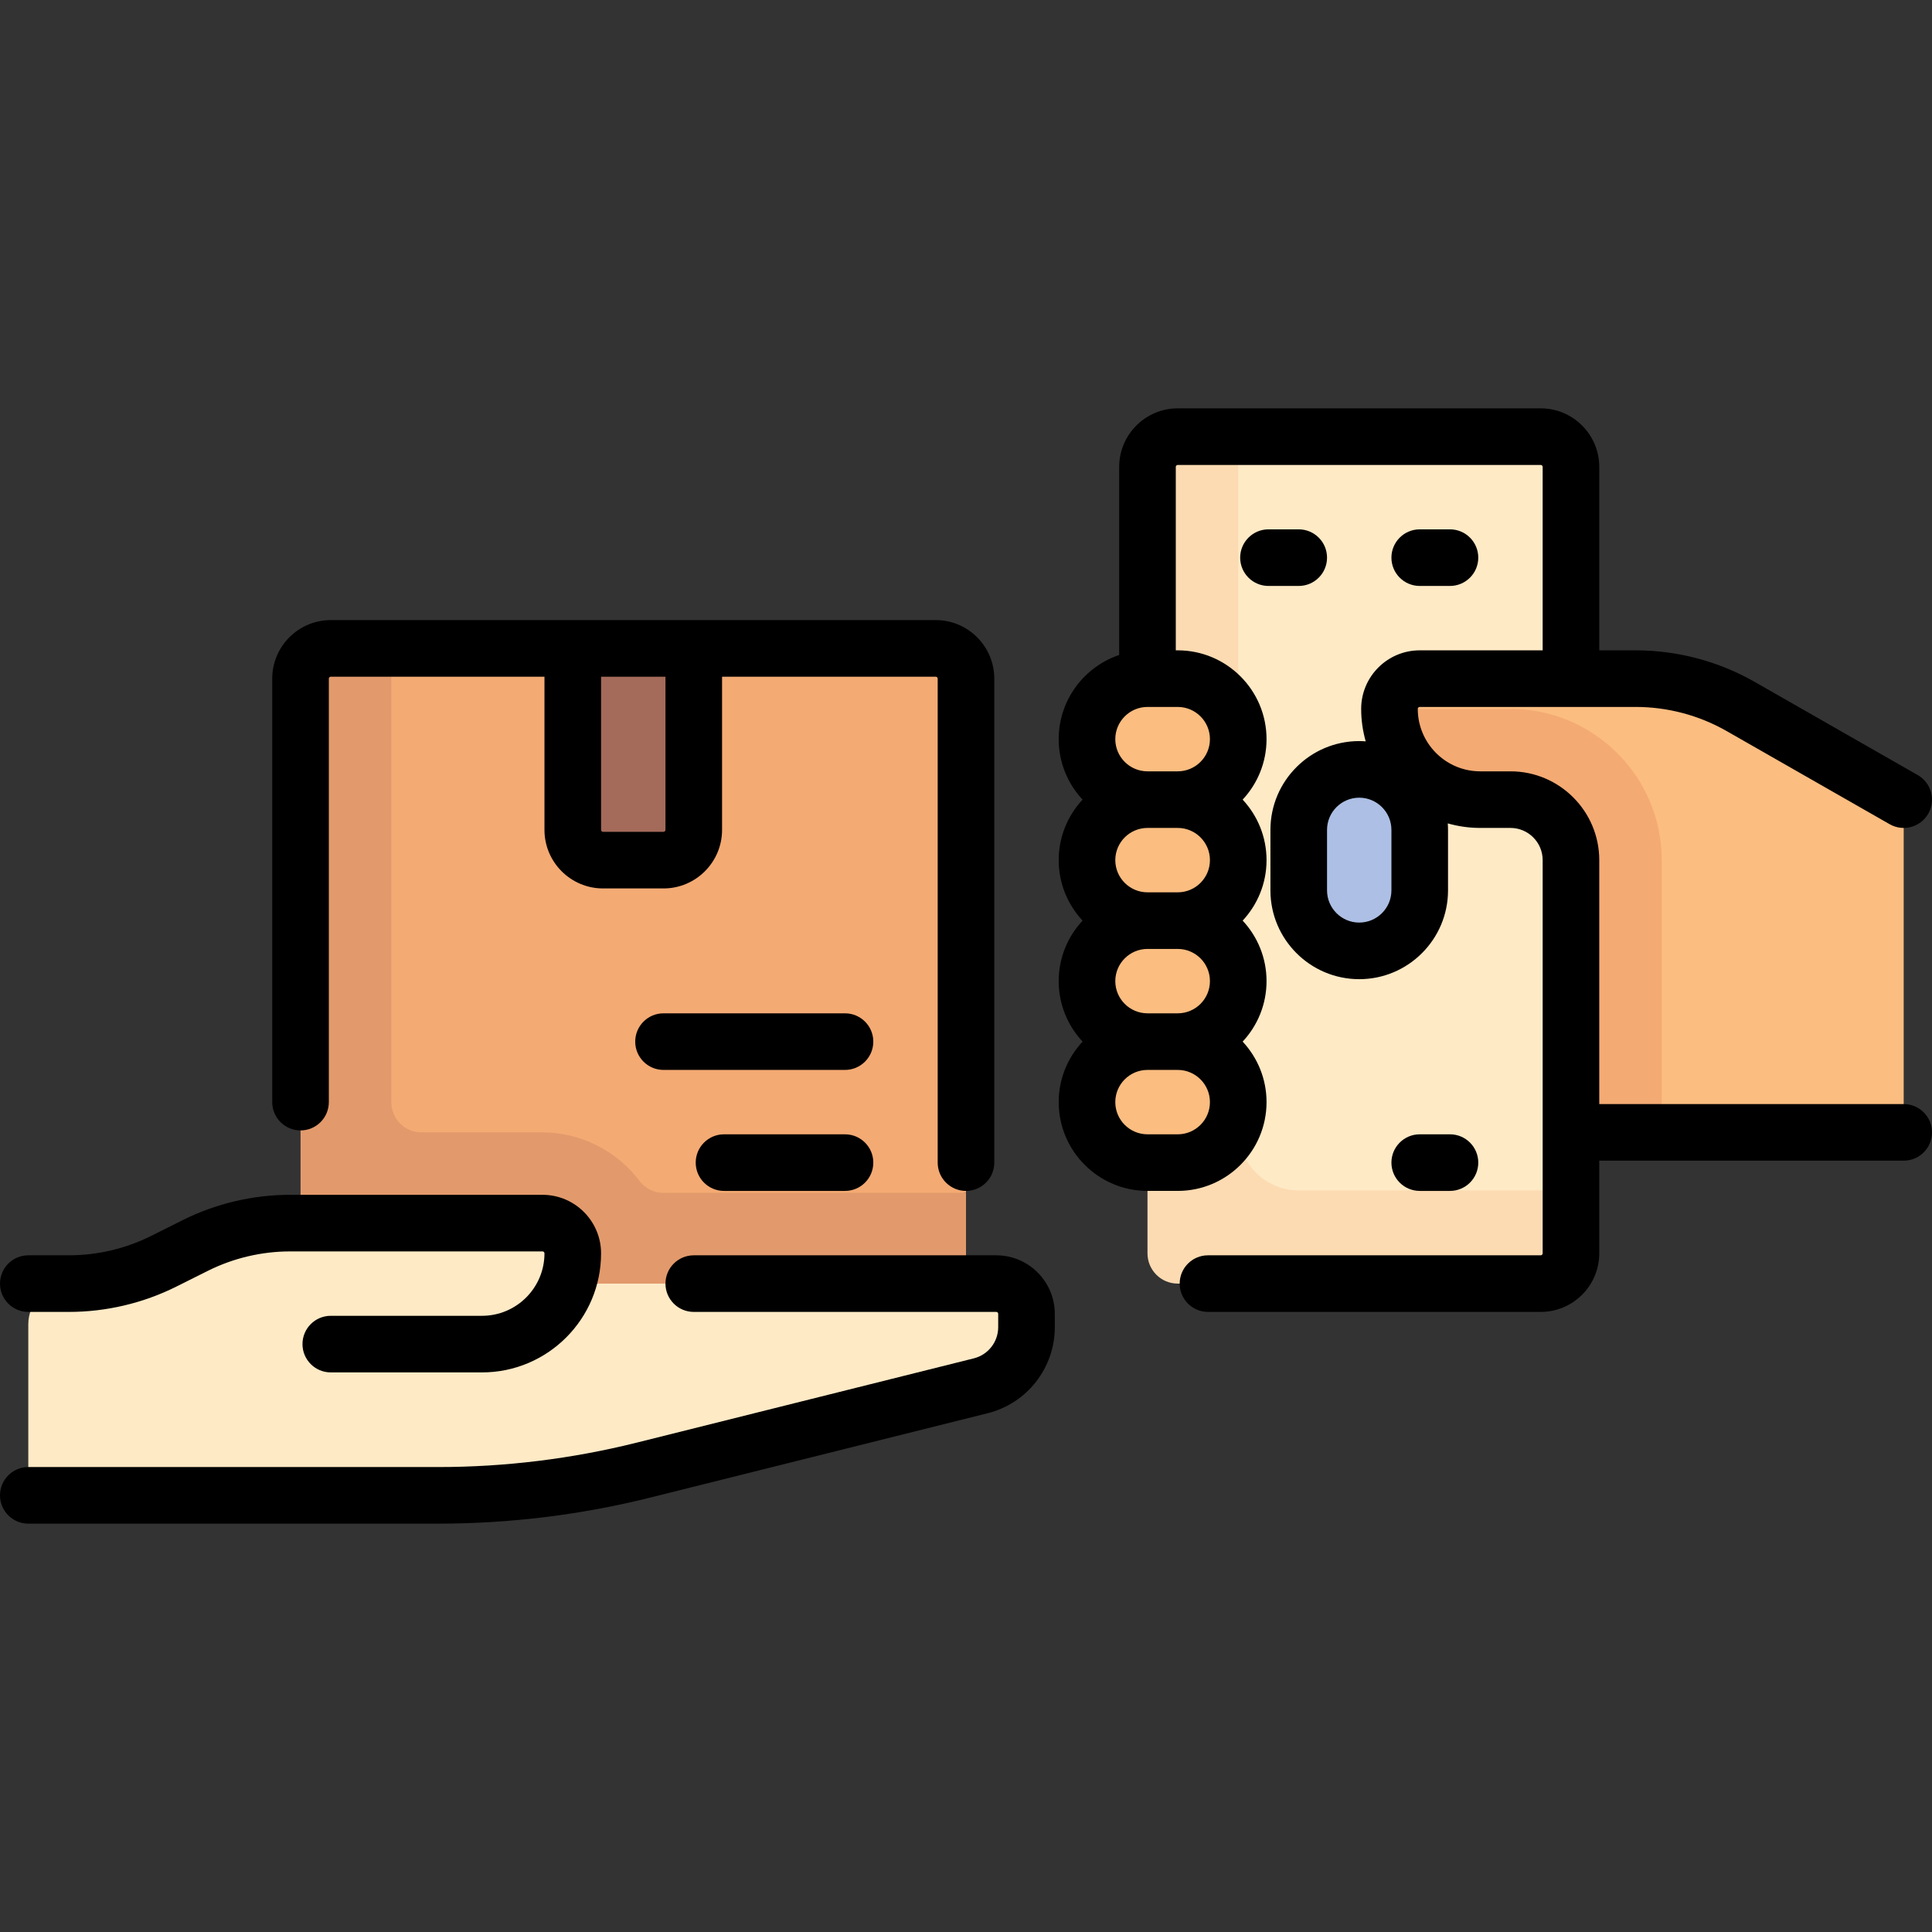 <svg xmlns:xlink="http://www.w3.org/1999/xlink" version="1.1" xmlns="http://www.w3.org/2000/svg" width="300" viewBox="0 0 512.001 512.001" height="300" id="Capa_1"><rect x="0" y="0" width="512.001" height="512.001" fill="#333333" stroke="none"/><g transform="matrix(1,0,0,1,0,0)" height="100%" width="100%"><g><g><path style="" stroke-opacity="1" stroke="none" data-original-color="#ffeac6ff" fill-opacity="1" fill="#ffeac6" d="m408.306 327.719h-84.21c-11.046 0-20-8.954-20-20v-183.985c0-4.427 3.589-8.016 8.016-8.016h96.194c4.427 0 8.016 3.589 8.016 8.016v195.968c.001 4.428-3.588 8.017-8.016 8.017z"></path><path style="" stroke-opacity="1" stroke="none" data-original-color="#fcdbb2ff" fill-opacity="1" fill="#fcdbb2" d="m344.177 315.47c-8.854 0-16.032-7.178-16.032-16.032v-183.72h-16.032c-4.427 0-8.016 3.589-8.016 8.016v208.419c0 4.427 3.589 8.016 8.016 8.016h96.194c4.427 0 8.016-3.589 8.016-8.016v-16.683z"></path><path style="" stroke-opacity="1" stroke="none" data-original-color="#f4aa73ff" fill-opacity="1" fill="#f4aa73" d="m247.984 171.831h-160.323c-4.427 0-8.016 3.589-8.016 8.016v110.731l66.714 37.357 109.641-11.814v-136.274c0-4.427-3.589-8.016-8.016-8.016z"></path><path style="" stroke-opacity="1" stroke="none" data-original-color="#e29a6cff" fill-opacity="1" fill="#e29a6c" d="m175.8 316.121c-2.466 0-4.838-1.19-6.341-3.178-6.067-8.047-15.664-12.854-25.684-12.854h-32.065c-4.423 0-8.016-3.593-8.016-8.016v-120.242h-16.033c-4.427 0-8.016 3.589-8.016 8.016v176.355h176.355v-40.081z"></path><path style="" stroke-opacity="1" stroke="none" data-original-color="#ffeac6ff" fill-opacity="1" fill="#ffeac6" d="m264.016 340.17h-113.698c.936-2.634 1.525-5.435 1.469-8.405-.08-4.266-3.746-7.627-8.012-7.627h-66.915c-8.711 0-17.303 2.028-25.095 5.924l-8.368 4.184c-7.792 3.896-16.383 5.924-25.095 5.924-5.966 0-10.802 4.836-10.802 10.802v45.311h108.643c18.352 0 36.635-2.251 54.439-6.702l89.306-22.327c7.137-1.784 12.144-8.197 12.144-15.554v-3.514c0-4.427-3.589-8.016-8.016-8.016z"></path><path style="" stroke-opacity="1" stroke="none" data-original-color="#a46a5aff" fill-opacity="1" fill="#a46a5a" d="m151.79 171.831v48.097c0 4.427 3.589 8.016 8.016 8.016h16.032c4.427 0 8.016-3.589 8.016-8.016v-48.097z"></path><g fill="#fbbd80"><path style="" stroke-opacity="1" stroke="none" data-original-color="#fbbd80ff" fill-opacity="1" fill="#fbbd80" d="m312.113 243.976h-8.016c-8.854 0-16.032-7.178-16.032-16.032 0-8.854 7.178-16.032 16.032-16.032h8.016c8.854 0 16.032 7.178 16.032 16.032 0 8.854-7.178 16.032-16.032 16.032z"></path><path style="" stroke-opacity="1" stroke="none" data-original-color="#fbbd80ff" fill-opacity="1" fill="#fbbd80" d="m312.113 276.041h-8.016c-8.854 0-16.032-7.178-16.032-16.032 0-8.854 7.178-16.032 16.032-16.032h8.016c8.854 0 16.032 7.178 16.032 16.032 0 8.854-7.178 16.032-16.032 16.032z"></path><path style="" stroke-opacity="1" stroke="none" data-original-color="#fbbd80ff" fill-opacity="1" fill="#fbbd80" d="m312.113 308.105h-8.016c-8.854 0-16.032-7.178-16.032-16.032 0-8.854 7.178-16.032 16.032-16.032h8.016c8.854 0 16.032 7.178 16.032 16.032 0 8.854-7.178 16.032-16.032 16.032z"></path><path style="" stroke-opacity="1" stroke="none" data-original-color="#fbbd80ff" fill-opacity="1" fill="#fbbd80" d="m312.113 211.912h-8.016c-8.854 0-16.032-7.178-16.032-16.032 0-8.854 7.178-16.032 16.032-16.032h8.016c8.854 0 16.032 7.178 16.032 16.032 0 8.854-7.178 16.032-16.032 16.032z"></path><path style="" stroke-opacity="1" stroke="none" data-original-color="#fbbd80ff" fill-opacity="1" fill="#fbbd80" d="m461.325 187.241c-8.479-4.845-18.075-7.393-27.84-7.393h-57.243c-4.489 0-8.049 3.718-8.015 8.207.102 13.194 10.829 23.857 24.047 23.857h8.016c8.854 0 16.032 7.178 16.032 16.032v72.145h88.178v-88.177z"></path></g><path style="" stroke-opacity="1" stroke="none" data-original-color="#b8eb7cff" fill-opacity="1" fill="#adbfe4" d="m360.21 251.992c-8.854 0-16.032-7.178-16.032-16.032v-16.032c0-8.854 7.178-16.032 16.032-16.032 8.854 0 16.032 7.178 16.032 16.032v16.032c0 8.855-7.178 16.032-16.032 16.032z"></path><path style="" stroke-opacity="1" stroke="none" data-original-color="#f4aa73ff" fill-opacity="1" fill="#f4aa73" d="m440.371 300.089v-72.145c0-22.099-17.982-40.081-40.081-40.081h-32.027c0 .067-.037.124-.036.191.103 13.194 10.829 23.857 24.047 23.857h8.016c8.854 0 16.032 7.178 16.032 16.032v72.145h24.049z"></path></g><g><path style="" stroke-opacity="1" stroke="none" data-original-color="#000000ff" fill-opacity="1" fill="#000000" d="m7.5 347.67h10.802c9.825 0 19.662-2.322 28.449-6.716l8.369-4.184c6.715-3.358 14.233-5.132 21.74-5.132h66.915c.285 0 .516.231.516.516 0 9.125-7.424 16.548-16.549 16.548h-40.081c-4.142 0-7.5 3.358-7.5 7.5s3.358 7.5 7.5 7.5h40.081c17.396 0 31.549-14.152 31.549-31.548 0-8.556-6.96-15.516-15.516-15.516h-66.916c-9.824 0-19.661 2.322-28.448 6.715l-8.369 4.185c-6.715 3.357-14.232 5.132-21.74 5.132h-10.802c-4.142 0-7.5 3.358-7.5 7.5s3.358 7.5 7.5 7.5z"></path><path style="" stroke-opacity="1" stroke="none" data-original-color="#000000ff" fill-opacity="1" fill="#000000" d="m264.017 332.67h-80.162c-4.142 0-7.5 3.358-7.5 7.5s3.358 7.5 7.5 7.5h80.162c.284 0 .516.231.516.516v3.515c0 3.922-2.657 7.326-6.463 8.278l-89.308 22.327c-17.192 4.298-34.896 6.478-52.618 6.478h-108.644c-4.142 0-7.5 3.358-7.5 7.5s3.358 7.5 7.5 7.5h108.643c18.948 0 37.875-2.33 56.256-6.926l89.309-22.327c10.495-2.625 17.824-12.012 17.824-22.83v-3.515c0-8.556-6.96-15.516-15.515-15.516z"></path><path style="" stroke-opacity="1" stroke="none" data-original-color="#000000ff" fill-opacity="1" fill="#000000" d="m79.645 299.573c4.142 0 7.5-3.358 7.5-7.5v-112.226c0-.285.231-.516.516-.516h56.629v40.597c0 8.556 6.96 15.516 15.516 15.516h16.032c8.556 0 15.516-6.96 15.516-15.516v-40.597h56.629c.285 0 .516.231.516.516v128.258c0 4.142 3.358 7.5 7.5 7.5 4.143 0 7.5-3.358 7.5-7.5v-128.258c0-8.556-6.96-15.516-15.516-15.516h-160.322c-8.556 0-15.516 6.96-15.516 15.516v112.226c0 4.142 3.358 7.5 7.5 7.5zm96.71-79.645c0 .285-.231.516-.516.516h-16.032c-.285 0-.516-.231-.516-.516v-40.597h17.064z"></path><path style="" stroke-opacity="1" stroke="none" data-original-color="#000000ff" fill-opacity="1" fill="#000000" d="m223.936 300.605h-32.064c-4.142 0-7.5 3.358-7.5 7.5s3.358 7.5 7.5 7.5h32.064c4.142 0 7.5-3.358 7.5-7.5s-3.358-7.5-7.5-7.5z"></path><path style="" stroke-opacity="1" stroke="none" data-original-color="#000000ff" fill-opacity="1" fill="#000000" d="m223.936 268.541h-48.097c-4.142 0-7.5 3.358-7.5 7.5s3.358 7.5 7.5 7.5h48.097c4.142 0 7.5-3.358 7.5-7.5s-3.358-7.5-7.5-7.5z"></path><path style="" stroke-opacity="1" stroke="none" data-original-color="#000000ff" fill-opacity="1" fill="#000000" d="m504.5 292.589h-80.678v-64.646c0-12.976-10.557-23.532-23.532-23.532h-8.016c-9.125 0-16.549-7.423-16.549-16.548 0-.285.231-.516.517-.516h57.243c8.446 0 16.786 2.215 24.119 6.405l43.175 24.671c3.597 2.056 8.178.806 10.232-2.791s.806-8.178-2.791-10.233l-43.174-24.671c-9.596-5.483-20.51-8.382-31.562-8.382h-9.663v-48.613c0-8.556-6.96-15.516-15.516-15.516h-96.193c-8.556 0-15.517 6.96-15.517 15.516v49.845c-9.308 3.139-16.032 11.946-16.032 22.3 0 6.19 2.407 11.827 6.328 16.032-3.922 4.206-6.328 9.842-6.328 16.032s2.407 11.827 6.328 16.032c-3.922 4.206-6.328 9.842-6.328 16.033 0 6.19 2.407 11.827 6.328 16.032-3.922 4.206-6.328 9.842-6.328 16.032 0 12.976 10.557 23.532 23.532 23.532h8.017c12.976 0 23.532-10.557 23.532-23.532 0-6.19-2.406-11.827-6.328-16.032 3.922-4.206 6.328-9.842 6.328-16.033 0-6.19-2.406-11.827-6.328-16.032 3.922-4.206 6.328-9.842 6.328-16.032s-2.406-11.827-6.328-16.032c3.922-4.206 6.328-9.842 6.328-16.032 0-12.976-10.557-23.532-23.532-23.532h-.517v-48.613c0-.285.231-.516.517-.516h96.193c.284 0 .516.231.516.516v48.613h-32.58c-8.556 0-15.517 6.96-15.517 15.516 0 2.982.425 5.865 1.202 8.602-.568-.041-1.139-.069-1.717-.069-12.976 0-23.532 10.557-23.532 23.532v16.032c0 12.976 10.557 23.532 23.532 23.532s23.532-10.557 23.532-23.532v-16.032c0-.578-.028-1.15-.069-1.718 2.736.777 5.62 1.202 8.602 1.202h8.016c4.705 0 8.532 3.828 8.532 8.532v104.21c0 .285-.231.516-.516.516h-88.178c-4.143 0-7.5 3.358-7.5 7.5s3.357 7.5 7.5 7.5h88.178c8.556 0 15.516-6.96 15.516-15.516v-24.564h80.678c4.143 0 7.5-3.358 7.5-7.5s-3.357-7.5-7.5-7.5zm-183.854-64.645c0 4.705-3.827 8.532-8.532 8.532h-8.017c-4.705 0-8.532-3.828-8.532-8.532s3.827-8.532 8.532-8.532h8.017c4.704 0 8.532 3.827 8.532 8.532zm0 32.065c0 4.705-3.827 8.532-8.532 8.532h-8.017c-4.705 0-8.532-3.828-8.532-8.533s3.827-8.532 8.532-8.532h8.017c4.704 0 8.532 3.828 8.532 8.533zm-8.533 40.596h-8.017c-4.705 0-8.532-3.828-8.532-8.532s3.827-8.532 8.532-8.532h8.017c4.705 0 8.532 3.828 8.532 8.532s-3.827 8.532-8.532 8.532zm8.533-104.726c0 4.705-3.827 8.532-8.532 8.532h-8.017c-4.705 0-8.532-3.828-8.532-8.532s3.827-8.532 8.532-8.532h8.017c4.704 0 8.532 3.828 8.532 8.532zm48.096 40.081c0 4.705-3.827 8.532-8.532 8.532s-8.532-3.828-8.532-8.532v-16.032c0-4.705 3.827-8.532 8.532-8.532s8.532 3.828 8.532 8.532z"></path><path style="" stroke-opacity="1" stroke="none" data-original-color="#000000ff" fill-opacity="1" fill="#000000" d="m351.678 147.783c0-4.142-3.357-7.5-7.5-7.5h-8.017c-4.143 0-7.5 3.358-7.5 7.5s3.357 7.5 7.5 7.5h8.017c4.142 0 7.5-3.358 7.5-7.5z"></path><path style="" stroke-opacity="1" stroke="none" data-original-color="#000000ff" fill-opacity="1" fill="#000000" d="m384.258 155.283c4.143 0 7.5-3.358 7.5-7.5s-3.357-7.5-7.5-7.5h-8.016c-4.143 0-7.5 3.358-7.5 7.5s3.357 7.5 7.5 7.5z"></path><path style="" stroke-opacity="1" stroke="none" data-original-color="#000000ff" fill-opacity="1" fill="#000000" d="m384.258 315.605c4.143 0 7.5-3.358 7.5-7.5s-3.357-7.5-7.5-7.5h-8.016c-4.143 0-7.5 3.358-7.5 7.5s3.357 7.5 7.5 7.5z"></path></g></g></g></svg>